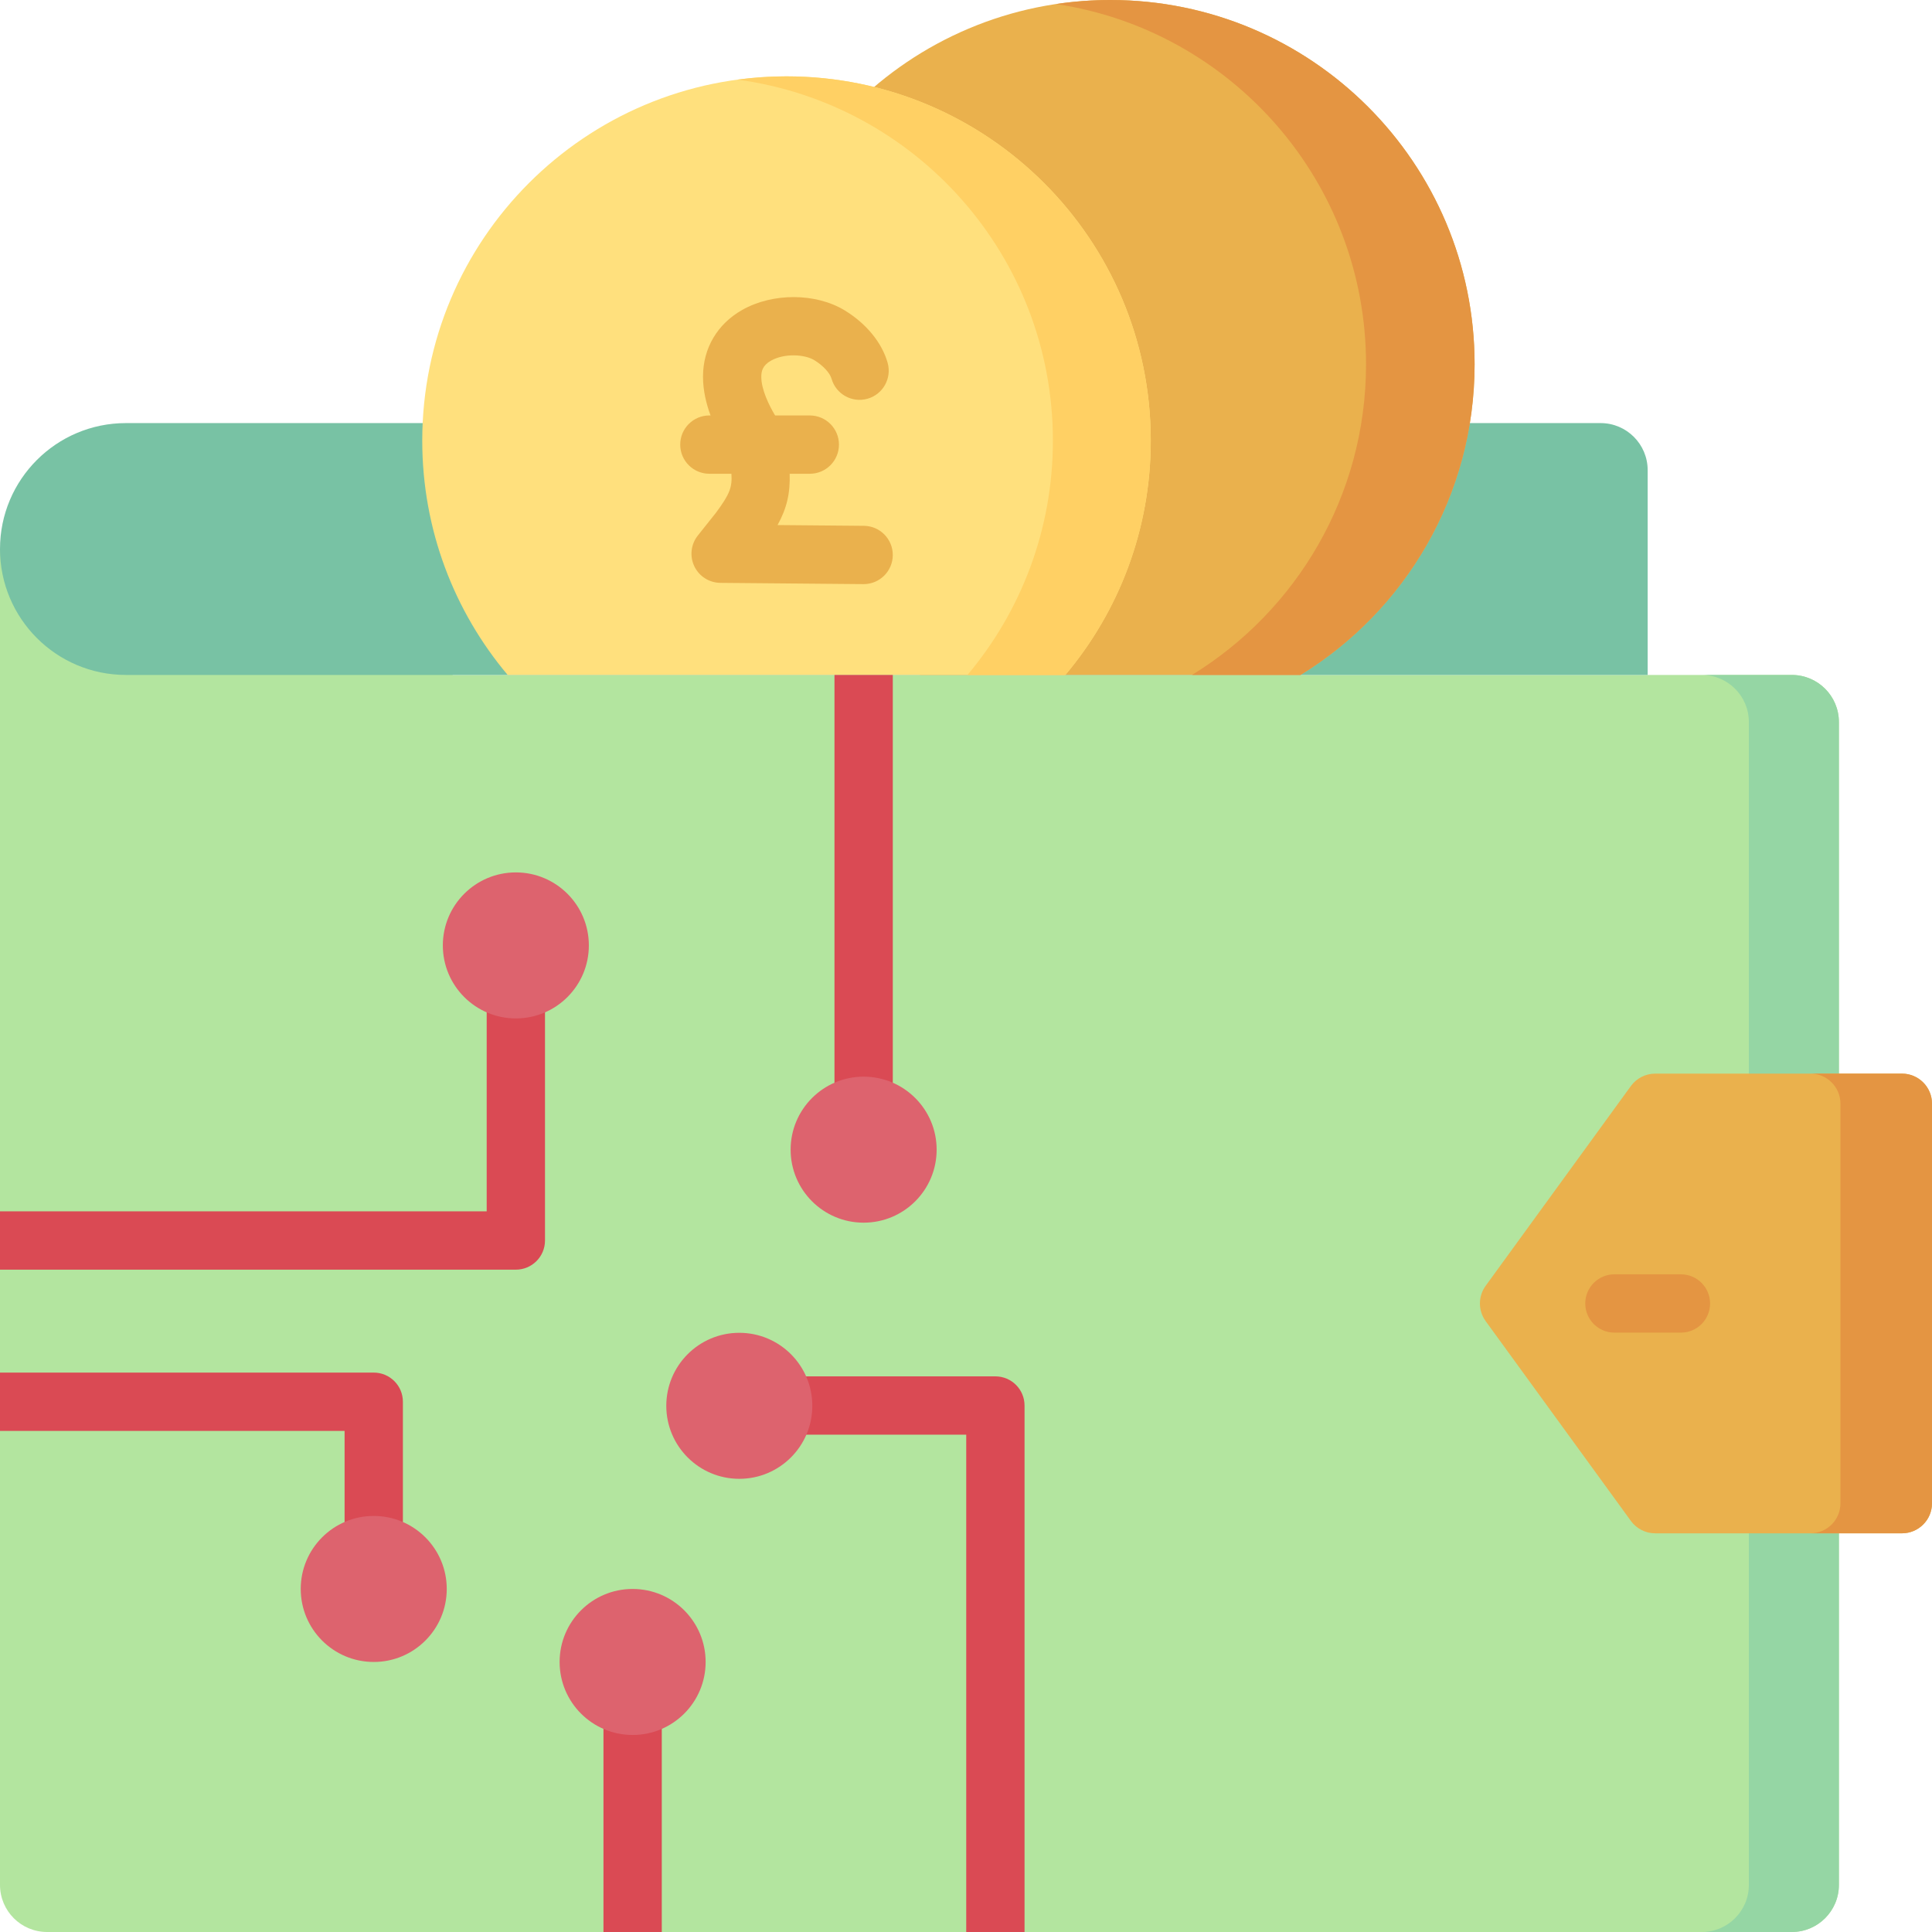 <svg id="Capa_1" enable-background="new 0 0 512 512" height="512" viewBox="0 0 512 512" width="512" xmlns="http://www.w3.org/2000/svg"><g><path d="m474.852 512h-462.376c-6.89 0-12.476-5.586-12.476-12.477v-354.028l120.122 33.372h354.729c6.891 0 12.476 5.586 12.476 12.476v308.179c.001 6.892-5.585 12.478-12.475 12.478z" fill="#b3e59f"/><g><path d="m474.852 178.868h-23.864c6.891 0 12.477 5.586 12.477 12.476v308.179c0 6.891-5.586 12.476-12.477 12.476h23.864c6.891 0 12.476-5.586 12.476-12.476v-308.179c0-6.89-5.586-12.476-12.476-12.476z" fill="#95d6a4"/></g><path d="m424.173 112.123h-390.8c-18.432 0-33.373 14.941-33.373 33.372 0 18.431 14.941 33.372 33.372 33.372h403.277v-54.268c0-6.89-5.586-12.476-12.476-12.476z" fill="#78c2a4"/><path d="m504.037 406.345h-65.391c-2.548 0-4.942-1.22-6.441-3.281l-38.489-52.949c-2.029-2.791-2.029-6.572 0-9.363l38.489-52.949c1.498-2.061 3.892-3.281 6.441-3.281h65.391c4.398 0 7.962 3.565 7.962 7.962v105.898c.001 4.398-3.564 7.963-7.962 7.963z" fill="#eab14d"/><path d="m504.037 284.522h-24.261c4.397 0 7.962 3.565 7.962 7.962v105.898c0 4.397-3.565 7.962-7.962 7.962h24.261c4.398 0 7.963-3.565 7.963-7.962v-105.897c0-4.398-3.565-7.963-7.963-7.963z" fill="#e49542"/><g><path d="m445.461 353.16h-17.625c-4.268 0-7.726-3.459-7.726-7.726 0-4.268 3.459-7.726 7.726-7.726h17.625c4.268 0 7.726 3.459 7.726 7.726.001 4.267-3.458 7.726-7.726 7.726z" fill="#e49542"/></g><path d="m243.843 178.868h100.82c27.666-16.975 46.122-47.498 46.122-82.336 0-53.313-43.219-96.532-96.532-96.532s-96.532 43.219-96.532 96.532c0 34.837 18.456 65.361 46.122 82.336z" fill="#eab14d"/><path d="m294.253 0c-4.889 0-9.692.367-14.386 1.068 46.489 6.947 82.146 47.04 82.146 95.464 0 34.837-18.456 65.361-46.122 82.336h28.772c27.666-16.975 46.122-47.498 46.122-82.336 0-53.313-43.219-96.532-96.532-96.532z" fill="#e49542"/><path d="m282.331 178.868c14.122-16.787 22.634-38.449 22.634-62.102 0-53.313-43.219-96.532-96.532-96.532s-96.532 43.219-96.532 96.532c0 23.653 8.512 45.316 22.634 62.102z" fill="#ffe07d"/><path d="m208.433 20.233c-4.398 0-8.726.3-12.968.87 47.18 6.336 83.564 46.747 83.564 95.662 0 23.653-8.512 45.316-22.634 62.102h25.936c14.122-16.787 22.634-38.449 22.634-62.102 0-53.313-43.219-96.532-96.532-96.532z" fill="#ffd064"/><path d="m228.94 139.349-22.879-.202c2.468-4.471 3.373-8.443 3.21-13.594h5.336c4.268 0 7.726-3.459 7.726-7.726s-3.459-7.726-7.726-7.726h-9.195c-1.611-2.69-3.67-6.893-3.656-10.222 0-.01-.001-.02-.001-.031 0-.01.001-.02.001-.03-.005-1.378.295-2.958 2.552-4.233 3.579-2.022 8.93-1.694 11.493-.135 2.291 1.393 4.123 3.361 4.559 4.897 1.165 4.106 5.436 6.489 9.542 5.324 4.105-1.164 6.489-5.436 5.325-9.542-1.515-5.34-5.669-10.4-11.397-13.884-7.624-4.635-19.029-4.684-27.12-.117-6.603 3.729-10.387 10.146-10.403 17.619 0 .022-.003.043-.003.065 0 .01.001.02.001.03s-.001.021-.001.031c0 .025.004.049.004.074.006 3.543.848 7.037 1.995 10.154h-.311c-4.268 0-7.726 3.459-7.726 7.726s3.459 7.726 7.726 7.726h5.839c.238 3.498-.374 5.331-4.087 10.322l-4.816 6.056c-1.838 2.312-2.198 5.47-.927 8.136 1.272 2.666 3.952 4.373 6.906 4.399l37.896.335h.07c4.235 0 7.687-3.414 7.725-7.658.037-4.266-3.391-7.756-7.658-7.794z" fill="#eab14d"/><g fill="#da4a54"><path d="m99.045 419.769c4.268 0 7.726-3.459 7.726-7.726v-40.564c0-4.268-3.459-7.726-7.726-7.726h-99.045v15.453h91.319v32.838c0 4.266 3.458 7.725 7.726 7.725z"/><path d="m167.652 442.029c-4.268 0-7.726 3.459-7.726 7.726v62.245h15.453v-62.244c-.001-4.268-3.46-7.727-7.727-7.727z"/><path d="m136.704 254.565c-4.268 0-7.726 3.459-7.726 7.726v58.73h-128.978v15.453h136.704c4.268 0 7.726-3.459 7.726-7.726v-66.457c0-4.268-3.458-7.726-7.726-7.726z"/><path d="m221.146 178.868v116.759c0 4.268 3.459 7.726 7.726 7.726s7.726-3.459 7.726-7.726v-116.759z"/><path d="m263.788 364.751h-55.766c-4.268 0-7.726 3.459-7.726 7.726s3.459 7.726 7.726 7.726h48.039v131.797h15.453v-139.523c.001-4.267-3.458-7.726-7.726-7.726z"/></g><g><circle cx="99.045" cy="421.089" fill="#dd636e" r="19.348"/></g><g><circle cx="136.704" cy="250.545" fill="#dd636e" r="19.348"/></g><g><circle cx="228.872" cy="304.673" fill="#dd636e" r="19.348"/></g><g><circle cx="195.922" cy="372.555" fill="#dd636e" r="19.348"/></g><g><circle cx="167.652" cy="440.437" fill="#dd636e" r="19.348"/></g></g></svg>